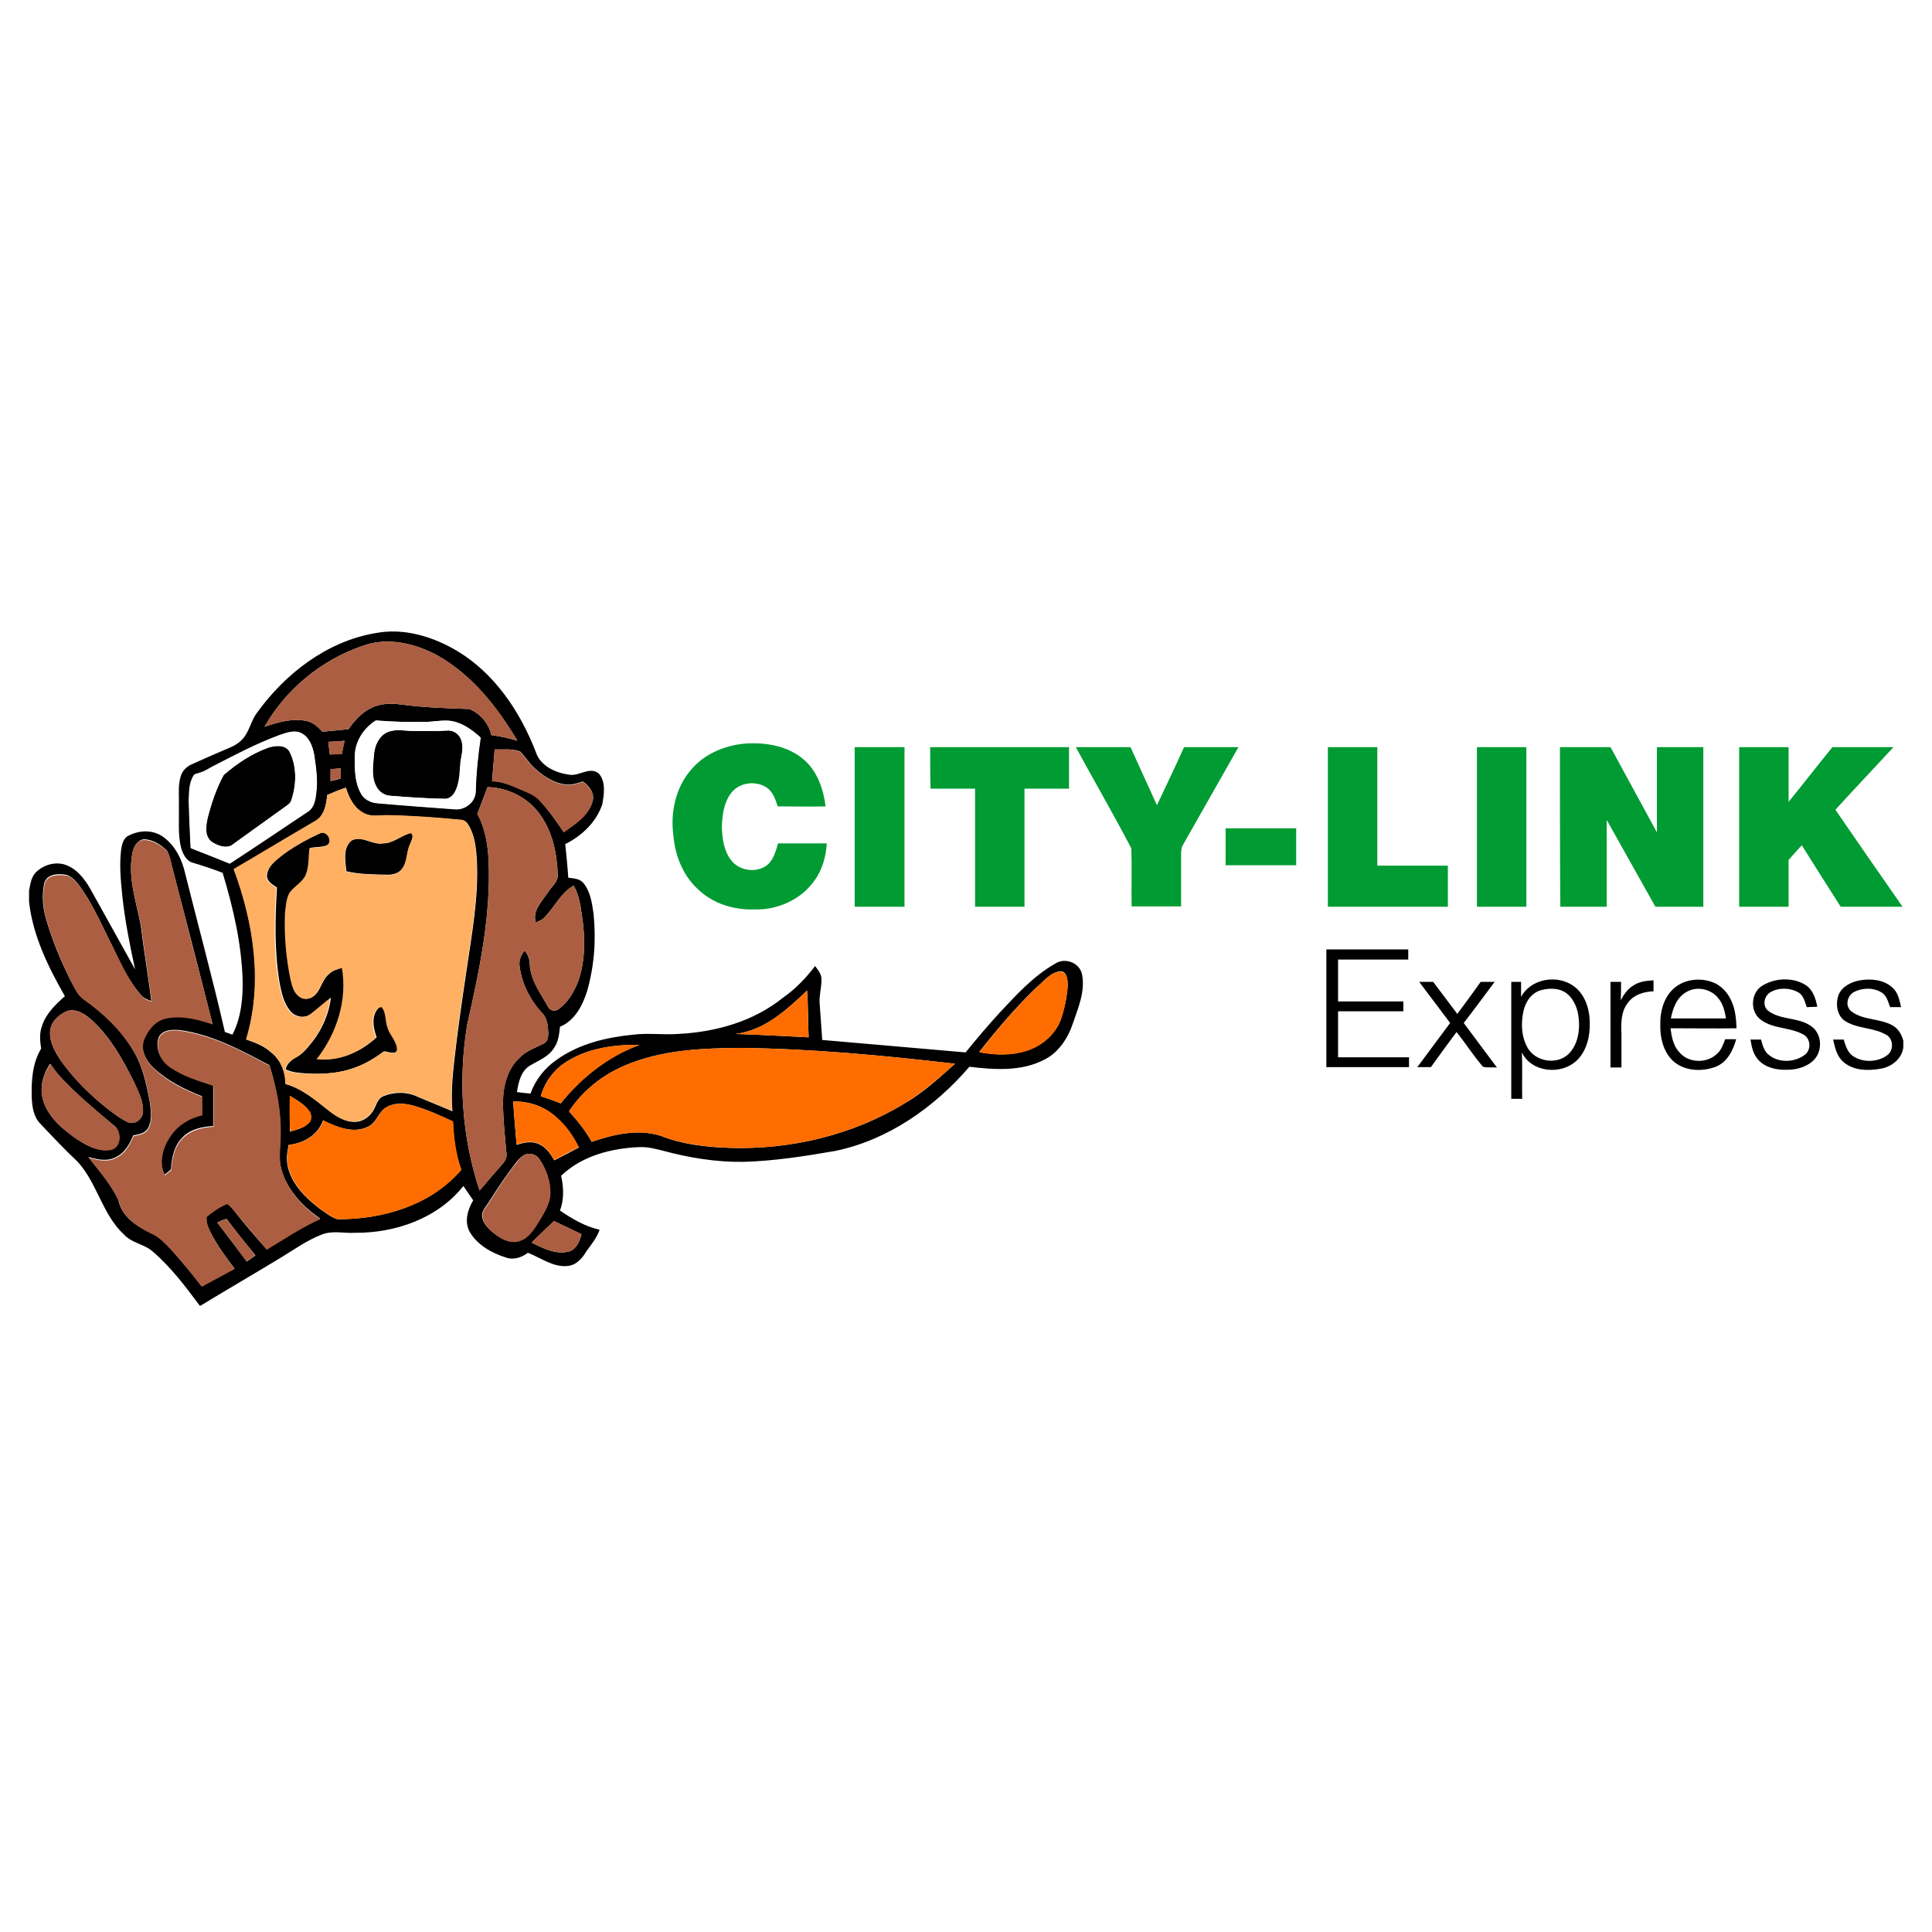 <?xml version="1.0" encoding="utf-8"?>
<!-- Generator: Adobe Illustrator 21.0.2, SVG Export Plug-In . SVG Version: 6.00 Build 0)  -->
<svg version="1.1" xmlns="http://www.w3.org/2000/svg" xmlns:xlink="http://www.w3.org/1999/xlink" x="0px" y="0px"
	 viewBox="0 0 512 512" style="enable-background:new 0 0 512 512;" xml:space="preserve">
<style type="text/css">
	.st0{fill:#FFFFFF;}
	.st1{fill:#AB5E41;}
	.st2{fill:#009B32;}
	.st3{fill:#FFB062;}
	.st4{fill:#FF6D00;}
</style>
<g id="Layer_1">
	<rect class="st0" width="512" height="512"/>
</g>
<g id="Layer_2">
	<g id="_x23_000000ff">
		<path d="M99.4,167.8c7.6-1.5,15.4,0.9,21.9,4.8c9.9,6,16.6,16.1,20.7,26.7c1.2,3.7,5.2,5.5,8.8,6c2.7,0.5,5.5-2.3,7.9-0.3
			c1.9,2.2,1.4,5.5,0.9,8.2c-1.6,4.7-5.4,8.3-9.8,10.5c0.3,3,0.6,5.9,0.8,8.9c1.4,0.2,3,0.2,4,1.4c1.9,2.3,2.3,5.4,2.7,8.2
			c0.7,6.8,0.2,13.8-1.7,20.4c-1.2,3.9-3.3,7.9-7.2,9.5c-0.2,1.9-0.4,3.9-1.5,5.5c-1.4,2.4-4.1,3.4-6.3,4.7
			c-2.5,1.4-3.2,4.4-3.6,7.1c1.2,0.2,2.4,0.3,3.6,0.4c1.3-3.7,3.8-6.8,7-9c5.9-4.2,13.1-5.9,20.2-6.6c4-0.5,8,0.1,12-0.2
			c9.9-0.5,19.9-3.3,27.7-9.6c3.3-2.3,6.1-5.2,8.5-8.4c0.8,1.1,1.8,2.2,1.7,3.7c0,2-0.6,4-0.5,6c0.2,3.3,0.5,6.6,0.7,9.9
			c12.7,1.1,25.3,2.2,38,3.3c2.9-3.6,5.8-7,8.9-10.4c4.5-4.8,9-9.8,14.8-13.1c2.5-1.7,6.3-0.4,7.1,2.6c1,4.5-0.9,8.9-2.3,13
			c-1.3,4-3.8,7.9-7.6,9.8c-6.1,3.2-13.3,2.7-19.9,1.9c-9.2,10.7-21.5,19.4-35.5,22.3c-8.1,1.4-16.3,2.7-24.5,2.9
			c-7.2,0.1-14.4-1.1-21.4-3c-2-0.5-4-1-6.1-0.9c-7.4,0.3-15.2,2.3-20.7,7.6c0.7,3.1,0.8,6.3-0.3,9.2c3.2,2.2,6.6,4.2,10.5,5.1
			c-0.7,2.1-2.2,3.9-3.5,5.7c-1.1,1.9-2.7,3.7-5,3.9c-3.8,0.4-7.1-2.2-10.5-3.5c-1.7,1.3-3.9,2-6,1.2c-3.7-1.2-7.4-3.3-9.4-6.7
			c-1.5-2.7-0.6-5.9,0.9-8.4c-0.9-1.3-1.7-2.5-2.6-3.8c-6.8,8.6-18.1,12.5-28.7,12.4c-2.9,0.2-6-0.7-8.9,0.5
			c-3.9,1.5-7.3,4-10.8,6.1c-7.1,4.3-14.3,8.5-21.4,12.8c-3.8-5.1-7.7-10.3-12.6-14.5c-2.2-1.9-5.5-2.2-7.5-4.4
			c-5.8-5.3-7.1-13.7-12.4-19.4c-3.4-3.2-6.7-6.7-9.9-10.1c-1.8-1.9-2.1-4.6-2.2-7.1c-0.1-4.3,0.2-8.9,2.5-12.7
			c-0.3-2-0.5-4,0.2-5.9c1-3.3,3.6-5.8,6.1-8c-4.4-7.7-8.5-16-9.5-25v-2.9c0.3-1.6,0.5-3.4,1.6-4.7c2.1-2.3,5.7-3.3,8.6-2
			c3,1.3,5,4.2,6.5,7c3.8,6.8,7.6,13.7,11.4,20.5c-1.4-6.5-2.7-13-3.4-19.6c-0.4-4-0.8-8-0.3-12.1c0.2-1.4,0.6-3.2,2.1-3.8
			c2.9-1.5,6.6-1.5,9.2,0.5c3.1,2.3,4.9,6,5.7,9.7c3.5,14,7.3,27.9,10.5,41.9c0.7,0.2,1.4,0.5,2,0.7c2.3-4.5,2.8-9.6,2.7-14.5
			c-0.3-9.7-2.5-19.1-5.3-28.4c-2.6-1-5.3-1.9-8-2.7c-1.7-0.5-2.5-2.3-3-3.9c-0.9-3.6-0.5-7.3-0.6-11c0.1-2.7-0.3-5.4,0.5-8
			c0.4-1.4,1.5-2.5,2.8-3.1c3.5-1.6,7-3.1,10.5-4.6c1.6-0.7,3.1-1.8,4-3.4c1.1-1.8,1.6-4,2.9-5.7C75.6,178.5,86.6,170,99.4,167.8
			 M96,171.2c-10.8,3.7-20.2,11.4-25.9,21.4c3.6-1.2,7.5-2.4,11.3-1.5c1.6,0.4,2.9,1.5,4,2.8c2.3-0.2,4.7-0.4,7-0.7
			c1.5-2.2,3.4-4.3,5.8-5.5c2.5-1.3,5.3-1.4,8.1-1c6,0.8,12.1,1,18.1,1.2c2.9,1.2,5.2,3.9,5.8,6.9c2.3,0.3,4.6,0.8,6.9,1.5
			c-5.3-8.9-11.9-17.3-21-22.5C110.1,170.5,102.6,168.7,96,171.2 M113.1,191.3c-4.5,0.1-9,0-13.4-0.3c-3.2,2-5.5,5.5-5.6,9.3
			c-0.1,3.4-0.1,6.9,1.6,10c0.8,1.6,2.6,2.5,4.4,2.6c6.8,0.6,13.7,1.1,20.5,1.6c2.7,0.2,5.4-1.9,5.5-4.7c0.1-4.8,0.6-9.6,1.3-14.3
			c-2.1-1.9-4.6-3.7-7.4-4.3C117.7,190.7,115.4,191.3,113.1,191.3 M74.1,194.8c-6,2.2-11.7,5.2-17.4,8.1c-1.2,0.6-2.3,1.4-3.6,1.8
			c-0.6,0.3-1.4,0.2-1.8,0.8c-1.3,2-1.2,4.5-1.3,6.8c0.1,4.1,0.3,8.3,0.5,12.4c3.4,1.4,6.9,2.7,10.3,4.1c6.9-4.6,13.7-9.2,20.6-13.7
			c1.6-1,2-3.1,2.3-4.8c0.5-3.4,0-6.9-0.5-10.3c-0.4-2.2-1.3-4.8-3.5-5.8C78,193.4,75.9,194.2,74.1,194.8 M87,196.6
			c0.1,1.1,0.3,2.2,0.4,3.3c1.1,0,2.1,0,3.2-0.1c0.2-1.2,0.4-2.3,0.7-3.5C89.8,196.5,88.4,196.5,87,196.6 M131.1,198.6
			c-0.2,2.8-0.5,5.6-0.7,8.4c2.4,0,4.7,1,6.9,1.9c2,0.9,4.2,1.5,5.7,3.2c2.4,2.6,4.4,5.5,6.4,8.4c3-2.1,6.4-4.3,7.6-8
			c0.7-2.2-0.8-4.2-2.5-5.4c-1.5,0.5-3.1,1-4.6,0.8c-3.3-0.4-6.2-2.4-8.5-4.6c-1.3-1.2-2.2-2.8-3.5-4.1
			C135.8,198.3,133.4,198.7,131.1,198.6 M87.6,203.8c0,1.1,0,2.1,0,3.2c0.9-0.2,1.8-0.4,2.7-0.7c0-0.9,0-1.8,0-2.7
			C89.4,203.7,88.5,203.8,87.6,203.8 M86.7,210.7c-0.2,2.6-0.8,5.6-3.2,7c-7.2,4.2-14.3,8.5-21.5,12.7c5.3,14.3,7.8,30.3,3.3,45.1
			c2.4,0.8,4.9,1.8,6.8,3.6c2.4,2,3.6,5.1,3.6,8.2c4.4,1.2,8,4.3,11.5,7.1c2,1.5,4.3,3,6.9,2.9c2.2,0,4.2-1.6,5.1-3.5
			c0.6-1.2,1-2.8,2.4-3.3c2.9-1.2,6.3-1.2,9.2,0.2c3,1.3,6.1,2.5,9.1,3.8c-0.4-4.5,0-9,0.5-13.5c0.9-8.1,2.1-16.2,3.3-24.3
			c1.4-9.4,3.1-18.8,2.7-28.3c-0.2-3.4-0.5-7.1-2.4-10c-0.4-0.7-1.2-1.1-2-1.1c-6.5-0.6-12.9-1.1-19.4-1.2c-2,0-4.2,0.4-6-0.5
			c-2.7-1.3-4.1-4.1-4.9-6.8C89.9,209.3,88.3,210,86.7,210.7 M129.2,208.6c-0.9,2.4-1.8,4.7-2.7,7.1c2.1,3.8,2.8,8.2,3,12.5
			c0.6,14.7-2.5,29.2-5.7,43.4c-2.4,14.6-1.4,29.8,3.3,43.9c2-2.4,4.1-4.8,6.2-7.2c0.7-0.8,1.1-1.8,0.9-2.8c-0.4-4.5-0.9-9-0.9-13.5
			c0-4.2,1.2-8.8,4.4-11.7c1.7-1.8,4.1-2.6,6.3-3.7c1.2-0.5,1.3-1.9,1.3-3c-0.1-1.8-0.3-3.9-1.7-5.2c-3.1-3.4-5.3-7.7-5.9-12.3
			c-0.3-1.5,0.4-3,1.3-4.2c0.9,1,1.4,2.3,1.4,3.7c0.2,4.2,2.9,7.7,4.9,11.3c0.6,1.1,2,1.2,2.9,0.4c2.3-1.7,3.8-4.3,4.9-6.9
			c2.1-5.7,2-12,1.1-17.9c-0.4-2.7-0.8-5.5-2.2-7.8c-3.5,2-5.1,5.9-7.9,8.6c-0.6,0.6-1.4,0.8-2.1,1.2c-1-3.1,1.6-5.6,3.2-8
			c0.9-1.5,2.8-2.8,2.6-4.8c-0.2-5.6-1.4-11.4-4.8-16C139.9,211.4,134.6,208.7,129.2,208.6 M35.1,226c-1.3,6.5,1,12.9,2.2,19.2
			c0.8,6.7,2,13.4,2.8,20.1c-1.1-0.4-2.3-0.9-3-1.9c-3-3.5-5-7.8-7-12c-2.6-5.1-4.9-10.5-8.1-15.3c-1.1-1.6-2.3-3.4-4.2-4.2
			c-2.1-0.5-5.5-0.4-6.1,2.3c-0.6,3.1-0.4,6.3,0.5,9.3c1.6,5.6,3.9,11.1,6.5,16.3c1,1.8,1.8,3.8,3.5,5c5.1,3.6,9.8,8,13,13.4
			c2.6,4.2,3.6,9.1,4.5,13.8c0.3,2.3,0.7,4.9-0.5,7c-0.8,1.4-2.5,1.6-3.9,1.9c-0.9,2.2-2.2,4.6-4.5,5.7c-2.3,1.3-5,0.7-7.4,0
			c2.9,3.7,6.1,7.3,8,11.5c0.9,4.3,4.8,6.9,8.5,8.6c2.3,1,4,2.9,5.7,4.7c2.7,3,5.3,6.2,7.8,9.4c2.9-1.6,5.8-3.1,8.7-4.7
			c-2.3-3-4.6-6.1-6.3-9.5c-0.7-1.3-1.3-2.8-1.1-4.3c1.6-1.4,3.4-2.6,5.4-3.4c0.8,0.5,1.4,1.2,2,2c2.7,3.5,5.6,6.8,8.5,10.1
			c4.7-2.8,9.2-5.9,14.2-8.1c-4.6-3.2-8.8-7.6-10.3-13.2c-0.8-2.9-0.2-5.8-0.2-8.8c0.2-6.3-1.1-12.6-2.9-18.6
			c-7.5-4-15.1-8.1-23.6-9.3c-2-0.2-4.6-0.2-5.7,1.8c-1.1,2.9,0.4,6.2,2.9,7.9c3.5,2.4,7.6,3.6,11.5,4.9c0,3.6,0,7.2,0,10.8
			c-2.9,0.2-6.1,0.8-8.2,3.1c-2.2,2.2-2.8,5.4-3,8.4c-0.6,0.5-1.1,1-1.7,1.4c-1.7-3.4-0.5-7.5,1.6-10.5c2-2.8,5-4.7,8.3-5.4
			c0-1.6,0-3.3,0-4.9c-4.6-1.8-9.2-4.1-12.8-7.5c-2-1.9-3.6-4.8-2.6-7.6c1.1-2.6,3.1-5.2,6-5.7c4.1-0.8,8.3,0.4,12.2,1.6
			c-3.5-13.9-7.1-27.8-10.7-41.6c-0.4-1.4-0.6-2.9-1.3-4.2c-1.6-1.6-3.7-3-6.1-3.1C36.4,222.6,35.4,224.4,35.1,226 M276.5,260
			c-6.3,5.7-11.8,12.2-17,18.8c3.5,0.7,7.2,0.9,10.7,0.1c3.7-0.7,7.2-2.7,9.4-5.9c1.6-2.1,2.1-4.6,2.7-7.1c0.4-2.2,0.9-4.5,0.5-6.7
			c-0.2-0.8-0.7-1.8-1.7-1.8C279.2,257.5,277.7,258.9,276.5,260 M194.9,274c6.5,0.2,12.9,0.6,19.4,0.9c-0.2-4.1-0.1-8.3-0.4-12.4
			C208.5,267.6,202.6,273.1,194.9,274 M17.9,267.9c-2.2,0.9-4.3,2.7-4.6,5.2c-0.3,2.9,1.2,5.5,2.7,7.8c3.6,5.1,8.1,9.5,13.1,13.4
			c1.5,1.1,3.1,2.3,4.8,3.1c1.8,0.8,4-0.9,4-2.8c0.1-2.9-1.4-5.6-2.5-8.1c-2.9-5.8-6.1-11.5-10.9-16
			C22.7,268.9,20.4,267.2,17.9,267.9 M150.4,281.2c-3.5,2.1-6,5.5-7.1,9.3c1.8,0.6,3.6,1.2,5.3,1.9c5.5-6.9,12.6-12.5,20.9-15.5
			C163,276.8,156.1,277.7,150.4,281.2 M168.1,281.4c-7,2.4-13.2,6.9-17.3,13.1c2.2,2.5,4.4,5.1,6,8.1c5.8-2,12.2-3.5,18.3-1.6
			c5.8,2.3,12.1,3,18.3,3.2c16.2,0.5,32.7-3.4,46.5-11.9c4.9-2.8,9-6.7,13.2-10.4c-19-2.2-38.1-4-57.3-4.2
			C186.5,277.8,176.9,278.2,168.1,281.4 M11.5,291.8c1.4,4.4,5.2,7.5,8.9,10.1c2.6,1.7,5.6,3.3,8.8,2.8c2.9-0.6,3.1-5,0.9-6.5
			c-4.8-4-9.6-8-13.9-12.6c-1.1-1.1-2-2.4-2.9-3.7C11.3,284.8,10.4,288.5,11.5,291.8 M76.8,290.4c0,3.2,0,6.3,0,9.5
			c1.7-0.5,3.6-0.9,4.9-2.2c1-0.8,0.9-2.4,0.1-3.4C80.5,292.5,78.6,291.5,76.8,290.4 M136,291.9c0.2,3.8,0.6,7.6,0.9,11.5
			c1.9-0.6,4-1.1,5.9-0.2c1.9,0.8,3.1,2.6,4.1,4.3c2.2-1.1,4.4-2.3,6.5-3.4c-1.5-3-3.4-5.8-6-8C144.3,293.2,140.2,291.8,136,291.9
			 M101.5,294.1c-1.4,1.4-2,3.6-4,4.5c-3.9,1.9-8.3,0.1-11.9-1.7c-1.3,3.9-5.2,6.1-9.1,6.5c-0.4,1.9-0.7,3.9-0.2,5.9
			c1.1,4.6,4.7,8.2,8.4,11c1.5,1,3,2.3,4.7,2.8c12,0.1,24.8-3.7,32.8-13.1c-1.5-4.1-2-8.5-2.2-12.8c-3.4-1.6-6.9-3.2-10.5-4.2
			C107,292.3,103.7,292.1,101.5,294.1 M138.6,306.3c-0.8,0.5-1.4,1.2-2,2c-2.4,3.1-4.6,6.4-6.7,9.7c-0.7,1.2-1.7,2.2-2.1,3.5
			c-0.3,2,1.2,3.7,2.6,4.9c1.8,1.5,4,3,6.5,2.6c2.4-0.4,4-2.4,5.2-4.3c1.7-2.7,3.7-5.4,3.7-8.7c0-3.1-1.1-6.2-2.8-8.7
			C142.2,305.9,140.1,305.2,138.6,306.3 M57.6,324c2.6,3.4,5.2,6.8,7.8,10.3c0.8-0.5,1.5-1.1,2.3-1.6c-2.6-3.2-5.2-6.4-7.7-9.7
			C59.1,323.3,58.4,323.6,57.6,324 M146.8,323.6c-2,1.9-4,3.8-5.9,5.7c3,1.5,6.3,3.2,9.7,2.4c2.1-0.5,3-2.7,3.5-4.6
			C151.7,325.9,149.2,324.7,146.8,323.6z"/>
		<path d="M103.3,193.8c2-0.6,4.2-0.1,6.2-0.1c3,0,6,0.1,9-0.1c1.7-0.2,3.3,1,3.8,2.5c0.7,1.9,0.1,3.9-0.2,5.8
			c-0.2,2.5-0.1,5.1-1.2,7.4c-0.5,1.2-1.5,2.4-2.9,2.4c-4.8-0.1-9.6-0.4-14.4-0.8c-1.7,0-3.2-1.1-3.9-2.6c-1.3-2.5-0.8-5.3-0.6-7.9
			C99.2,197.6,100.5,194.6,103.3,193.8z"/>
		<path d="M70.9,198.2c1.9-0.7,4.6-1,5.8,1c2,3.9,1.9,8.6,0.5,12.8c-0.1,0.6-0.6,1-1.1,1.4c-4.7,3.4-9.5,6.8-14.2,10.2
			c-1.6,1.5-4.1,0.6-5.7-0.4c-2.2-1.5-1.7-4.4-1.2-6.6c1-3.9,2.3-7.7,4.2-11.2C62.7,202.4,66.6,199.8,70.9,198.2z"/>
		<path d="M75.5,226.1c3-2.1,6.2-3.9,9.6-5.4c1.7-0.6,3.3,2,1.8,3.2c-1.5,0.7-3.2,0.5-4.7,0.8c-0.3,2.3,0,4.6-0.9,6.8
			c-0.8,2.2-3.1,3.2-4.4,5c-0.9,1.7-1.1,3.7-1.2,5.6c-0.3,5.9,0.2,11.8,1.5,17.5c0.4,1.7,0.9,3.6,2.5,4.6c1,0.7,2.4,0.6,3.4-0.2
			c1.9-1.4,2.1-4.1,3.9-5.7c1-1.1,2.5-1.5,3.8-1.9c1.6,8.6-1.4,17.5-6.7,24.2c5.8,0.7,11.5-1.8,15.7-5.7c-0.7-2.1-1.3-4.5-0.3-6.6
			c0.4-0.7,0.9-1.6,1.8-1.5c1.3,1.5,0.9,3.7,1.6,5.5c0.6,2,2.5,3.6,2.5,5.8c-0.4,1.6-2.5,0.6-3.6,0.5c-2.4,1.8-4.9,3.3-7.7,4.3
			c-4.7,1.8-9.9,1.9-14.9,1.4c-1.2-0.1-2.4-0.4-3.5-0.9c0.3-1.5,1.5-2.5,2.8-3.2c1.9-1,3.2-2.8,4.5-4.4c2.5-3.3,4.2-7.3,4.7-11.4
			c-1.8,1.4-3.4,3-5.3,4.3c-1.7,1.3-4.2,0.8-5.5-0.8c-1.7-2.1-2.3-4.8-2.8-7.4c-1.4-8.3-1.2-16.9-0.7-25.3c-1.2-0.8-3-1.8-2.6-3.6
			C71.2,229.2,73.6,227.6,75.5,226.1z"/>
		<path d="M101.5,223.5c2.8,0,4.9-2.2,7.5-2.8c0.8,0.8,0.1,1.9-0.2,2.8c-1.1,2.1-0.7,4.7-2.2,6.7c-1,1.4-2.9,1.7-4.5,1.6
			c-3.5-0.1-6.9-0.1-10.3-0.9c-0.3-2.7-1-6.2,1.4-8.2C95.9,221.3,98.7,224,101.5,223.5z"/>
		<path d="M351.5,251.6c7.2,0,14.5,0,21.7,0c0,0.9,0,1.8,0,2.7c-6.2,0-12.4,0-18.6,0c0,3.7,0,7.4,0,11.1c5.8,0,11.6,0,17.3,0
			c0,0.9,0,1.8,0,2.6c-5.8,0-11.5,0-17.3,0c0,4.1,0,8.1,0,12.2c6.3,0,12.5,0,18.8,0c0,0.9,0,1.7,0,2.6c-7.3,0-14.6,0-21.9,0
			C351.5,272.4,351.5,262,351.5,251.6z"/>
		<path d="M403.1,264.2c2.6-4.9,9.6-6,13.9-2.9c3.1,2.2,4.3,6.2,4.3,9.8c0.1,3.5-0.8,7.3-3.3,9.8c-4.1,4.1-12.1,3.4-14.7-2
			c0.2,4.1,0,8.2,0.1,12.3c-1,0-1.9,0-2.9,0c0-10.3,0-20.7,0-31c0.9,0,1.8,0,2.6,0C403.1,261.5,403.1,262.8,403.1,264.2
			 M408.4,262.4c-2.6,0.7-4.2,3.2-4.7,5.7c-0.7,3.3-0.5,7.1,1.4,10c2.3,3.4,7.8,4.1,10.7,1.1c2.3-2.4,2.9-5.9,2.6-9.1
			c-0.2-2.6-1.2-5.3-3.3-6.9C413.2,261.8,410.6,261.8,408.4,262.4z"/>
		<path d="M443.2,262.3c2.7-2.7,6.9-3.3,10.4-2.1c2.4,0.8,4.3,2.8,5.3,5.2c1,2.2,1.2,4.7,1.3,7.1c-5.8,0.1-11.7,0-17.5,0
			c0.3,2.2,0.7,4.6,2.3,6.3c2.4,3,7.4,3.1,10.1,0.4c1.1-1,1.6-2.5,2.1-3.8c1,0,1.9,0,2.9,0c-0.8,3-2.4,6.1-5.4,7.3
			c-3.7,1.4-8.5,1.2-11.5-1.7c-2.4-2.4-3.3-6-3.2-9.4C439.9,268.3,440.8,264.7,443.2,262.3 M446.9,262.9c-2.5,1.4-3.6,4.3-4.1,7
			c4.9,0,9.7,0,14.6,0c-0.3-1.8-0.7-3.7-1.9-5.2C453.6,262.1,449.7,261.2,446.9,262.9z"/>
		<path d="M467.4,261c3.4-1.9,7.9-2,11.2,0.1c1.9,1.3,2.6,3.6,3,5.7c-1,0-1.9,0.1-2.8,0.1c-0.5-1.5-0.9-3.3-2.4-4
			c-2.2-1.2-5.2-1.2-7.3,0.1c-1.6,1-2.1,3.5-0.6,4.8c3.3,2.6,8,1.7,11.4,4.1c2.9,1.9,3.2,6.4,0.9,8.9c-1.8,1.9-4.6,2.7-7.1,2.7
			c-2.8,0.1-5.8-0.5-7.7-2.6c-1.4-1.5-1.8-3.5-2.1-5.4c0.9,0,1.9,0,2.8,0c0.4,1.5,0.8,3.1,2.1,4.1c2.6,2.1,6.7,2,9.4,0
			c1.9-1.3,1.7-4.5-0.4-5.5c-3.5-1.9-7.8-1.4-11.1-3.8C463.5,268,464,262.7,467.4,261z"/>
		<path d="M487.3,263.5c1-2.2,3.4-3.3,5.6-3.7c2.9-0.5,6.3-0.2,8.6,1.9c1.5,1.3,1.9,3.4,2.3,5.2c-1,0-1.9,0-2.9,0
			c-0.5-1.3-0.8-2.8-2-3.7c-2.1-1.5-5.1-1.5-7.4-0.4c-1.9,0.9-2.7,3.7-0.9,5.2c3.2,2.5,7.8,1.8,11.2,3.9c1.4,0.9,2.2,2.4,2.6,3.9
			v1.8c-0.4,3-3.1,5.1-5.9,5.6c-3.3,0.6-7.2,0.6-9.9-1.7c-1.8-1.5-2.3-3.8-2.8-6c0.9,0,1.9,0,2.8,0c0.5,1.6,1,3.4,2.5,4.4
			c2.7,1.8,6.6,1.6,9.1-0.3c1.7-1.3,1.6-4.4-0.4-5.4c-3.4-2-7.8-1.5-11.1-3.8C486.7,268.8,486.4,265.8,487.3,263.5z"/>
		<path d="M376.1,260.2c1.2,0,2.4,0,3.7,0c2.1,2.8,4.3,5.7,6.4,8.5c2.1-2.8,4.2-5.7,6.2-8.5c1.2,0,2.4,0,3.7,0
			c-2.7,3.6-5.4,7.3-8.2,10.9c2.9,3.9,5.9,7.9,8.8,11.8c-1.2-0.1-2.5,0.1-3.7-0.2c-2.5-2.9-4.6-6.2-7-9.2c-2.3,3.1-4.6,6.2-6.8,9.3
			c-1.2,0-2.4,0-3.6,0c2.9-3.9,5.8-7.8,8.7-11.7C381.6,267.5,378.8,263.8,376.1,260.2z"/>
		<path d="M426.8,260.2c0.9,0,1.8,0,2.8,0c0,1.6,0,3.3-0.1,4.9c0.8-1.5,1.8-3,3.3-3.9c1.6-1.1,3.5-1.3,5.4-1.4c0,1,0,1.9,0,2.9
			c-2.6,0.1-5.3,0.9-6.9,3.2c-1.8,2.4-1.7,5.5-1.6,8.3c0,2.9,0,5.8,0,8.7c-1,0-1.9,0-2.9,0C426.8,275.3,426.8,267.7,426.8,260.2z"/>
	</g>
	<g id="_x23_ab5e41ff">
		<path class="st1" d="M96,171.2c6.6-2.5,14.1-0.7,20.1,2.6c9.1,5.2,15.8,13.6,21,22.5c-2.2-0.7-4.5-1.2-6.9-1.5
			c-0.7-3.1-3-5.7-5.8-6.9c-6-0.2-12.1-0.4-18.1-1.2c-2.7-0.4-5.6-0.3-8.1,1c-2.5,1.2-4.3,3.3-5.8,5.5c-2.3,0.3-4.7,0.5-7,0.7
			c-1.1-1.2-2.4-2.4-4-2.8c-3.8-0.9-7.7,0.3-11.3,1.5C75.8,182.6,85.2,174.9,96,171.2z"/>
		<path class="st1" d="M87,196.6c1.4-0.1,2.9-0.2,4.3-0.2c-0.2,1.2-0.4,2.3-0.7,3.5c-1.1,0-2.1,0-3.2,0.1
			C87.3,198.9,87.1,197.7,87,196.6z"/>
		<path class="st1" d="M131.1,198.6c2.3,0.1,4.7-0.3,6.8,0.7c1.3,1.2,2.1,2.9,3.5,4.1c2.4,2.2,5.2,4.2,8.5,4.6
			c1.6,0.2,3.2-0.3,4.6-0.8c1.7,1.2,3.2,3.2,2.5,5.4c-1.1,3.7-4.6,5.9-7.6,8c-2-2.9-4-5.9-6.4-8.4c-1.5-1.7-3.8-2.3-5.7-3.2
			c-2.2-1-4.5-1.9-6.9-1.9C130.7,204.2,130.9,201.4,131.1,198.6z"/>
		<path class="st1" d="M87.6,203.8c0.9-0.1,1.8-0.1,2.7-0.2c0,0.9,0,1.8,0,2.7c-0.9,0.2-1.8,0.4-2.7,0.7
			C87.6,206,87.6,204.9,87.6,203.8z"/>
		<path class="st1" d="M129.2,208.6c5.4,0.1,10.6,2.7,13.8,7.1c3.4,4.6,4.6,10.4,4.8,16c0.2,2-1.7,3.2-2.6,4.8
			c-1.6,2.4-4.2,4.8-3.2,8c0.7-0.3,1.5-0.6,2.1-1.2c2.8-2.7,4.4-6.6,7.9-8.6c1.4,2.4,1.8,5.2,2.2,7.8c0.9,6,1,12.2-1.1,17.9
			c-1.1,2.6-2.6,5.2-4.9,6.9c-0.9,0.8-2.4,0.7-2.9-0.4c-2-3.6-4.7-7-4.9-11.3c0-1.4-0.4-2.7-1.4-3.7c-0.9,1.2-1.5,2.6-1.3,4.2
			c0.6,4.6,2.8,8.9,5.9,12.3c1.4,1.3,1.6,3.4,1.7,5.2c0,1.1-0.1,2.5-1.3,3c-2.2,1.1-4.6,1.9-6.3,3.7c-3.2,3-4.3,7.5-4.4,11.7
			c0,4.5,0.5,9,0.9,13.5c0.2,1.1-0.2,2.1-0.9,2.8c-2.1,2.4-4.1,4.8-6.2,7.2c-4.7-14-5.7-29.3-3.3-43.9c3.2-14.2,6.3-28.7,5.7-43.4
			c-0.2-4.3-1-8.7-3-12.5C127.4,213.4,128.3,211,129.2,208.6z"/>
		<path class="st1" d="M35.1,226c0.3-1.6,1.3-3.4,3.2-3.4c2.3,0.1,4.5,1.5,6.1,3.1c0.7,1.3,0.9,2.8,1.3,4.2
			c3.5,13.9,7.1,27.8,10.7,41.6c-3.9-1.3-8.1-2.4-12.2-1.6c-2.9,0.5-5,3.1-6,5.7c-1,2.8,0.6,5.7,2.6,7.6c3.6,3.5,8.2,5.7,12.8,7.5
			c0,1.6,0,3.3,0,4.9c-3.3,0.7-6.4,2.6-8.3,5.4c-2.1,2.9-3.3,7.1-1.6,10.5c0.6-0.5,1.2-1,1.7-1.4c0.2-3,0.8-6.2,3-8.4
			c2.1-2.2,5.2-2.9,8.2-3.1c0-3.6,0-7.2,0-10.8c-3.9-1.3-8-2.5-11.5-4.9c-2.5-1.7-4-5-2.9-7.9c1-2,3.7-2.1,5.7-1.8
			c8.5,1.2,16.2,5.3,23.6,9.3c1.9,6,3.1,12.3,2.9,18.6c0,2.9-0.6,5.9,0.2,8.8c1.5,5.6,5.7,10,10.3,13.2c-5,2.2-9.5,5.3-14.2,8.1
			c-2.8-3.4-5.7-6.7-8.5-10.1c-0.6-0.7-1.2-1.5-2-2c-2,0.8-3.8,2.1-5.4,3.4c-0.2,1.5,0.5,3,1.1,4.3c1.7,3.4,4,6.4,6.3,9.5
			c-2.9,1.6-5.8,3.1-8.7,4.7c-2.5-3.2-5.1-6.4-7.8-9.4c-1.7-1.8-3.4-3.8-5.7-4.7c-3.6-1.8-7.6-4.4-8.5-8.6c-2-4.3-5.2-7.9-8-11.5
			c2.4,0.7,5.1,1.3,7.4,0c2.3-1.1,3.5-3.4,4.5-5.7c1.4-0.3,3.1-0.5,3.9-1.9c1.2-2.1,0.8-4.7,0.5-7c-0.9-4.8-1.9-9.6-4.5-13.8
			c-3.3-5.4-7.9-9.8-13-13.4c-1.8-1.2-2.5-3.2-3.5-5c-2.6-5.3-4.9-10.7-6.5-16.3c-0.9-3-1.1-6.2-0.5-9.3c0.6-2.7,3.9-2.7,6.1-2.3
			c1.9,0.8,3.1,2.6,4.2,4.2c3.2,4.8,5.5,10.2,8.1,15.3c2.1,4.1,4,8.4,7,12c0.8,1,1.9,1.5,3,1.9c-0.8-6.7-2-13.4-2.8-20.1
			C36.1,238.9,33.8,232.5,35.1,226z"/>
		<path class="st1" d="M17.9,267.9c2.5-0.7,4.8,1.1,6.6,2.6c4.7,4.5,8,10.2,10.9,16c1.2,2.6,2.7,5.2,2.5,8.1c0,1.9-2.2,3.6-4,2.8
			c-1.8-0.8-3.3-2-4.8-3.1c-4.9-3.8-9.5-8.2-13.1-13.4c-1.5-2.3-3-4.9-2.7-7.8C13.6,270.6,15.7,268.7,17.9,267.9z"/>
		<path class="st1" d="M11.5,291.8c-1.1-3.3-0.2-7,1.9-9.8c0.9,1.3,1.8,2.5,2.9,3.7c4.3,4.5,9.1,8.6,13.9,12.6
			c2.2,1.5,2.1,5.9-0.9,6.5c-3.2,0.5-6.2-1.1-8.8-2.8C16.7,299.4,12.9,296.3,11.5,291.8z"/>
		<path class="st1" d="M138.6,306.3c1.5-1.1,3.5-0.4,4.5,1.1c1.7,2.5,2.8,5.6,2.8,8.7c-0.1,3.3-2.1,6-3.7,8.7
			c-1.2,1.9-2.8,3.9-5.2,4.3c-2.5,0.4-4.7-1.1-6.5-2.6c-1.4-1.2-2.8-2.9-2.6-4.9c0.4-1.3,1.4-2.3,2.1-3.5c2.1-3.3,4.2-6.6,6.7-9.7
			C137.3,307.5,137.9,306.8,138.6,306.3z"/>
		<path class="st1" d="M57.6,324c0.8-0.3,1.6-0.7,2.3-1c2.6,3.2,5.2,6.4,7.7,9.7c-0.8,0.5-1.5,1.1-2.3,1.6
			C62.8,330.8,60.2,327.4,57.6,324z"/>
		<path class="st1" d="M146.8,323.6c2.5,1.1,4.9,2.3,7.3,3.5c-0.5,1.9-1.4,4.1-3.5,4.6c-3.4,0.8-6.7-0.9-9.7-2.4
			C142.8,327.3,144.8,325.5,146.8,323.6z"/>
	</g>
	<g id="_x23_ffffffff">
		<path class="st0" d="M113.1,191.3c2.3-0.1,4.6-0.6,6.8-0.2c2.9,0.6,5.3,2.4,7.4,4.3c-0.6,4.8-1.2,9.5-1.3,14.3
			c-0.1,2.8-2.8,4.9-5.5,4.7c-6.8-0.5-13.7-1-20.5-1.6c-1.8-0.1-3.6-1-4.4-2.6c-1.7-3-1.6-6.6-1.6-10c0.1-3.8,2.4-7.3,5.6-9.3
			C104.1,191.3,108.6,191.4,113.1,191.3 M103.3,193.8c-2.8,0.8-4.1,3.9-4.3,6.6c-0.2,2.6-0.6,5.5,0.6,7.9c0.7,1.5,2.3,2.5,3.9,2.6
			c4.8,0.4,9.6,0.7,14.4,0.8c1.4,0,2.4-1.2,2.9-2.4c1-2.3,1-4.9,1.2-7.4c0.3-1.9,0.9-3.9,0.2-5.8c-0.5-1.6-2.2-2.7-3.8-2.5
			c-3,0.2-6,0.1-9,0.1C107.5,193.7,105.3,193.2,103.3,193.8z"/>
		<path class="st0" d="M74.1,194.8c1.8-0.6,3.8-1.4,5.7-0.5c2.2,1,3.1,3.6,3.5,5.8c0.5,3.4,1,6.8,0.5,10.3c-0.2,1.8-0.6,3.8-2.3,4.8
			c-6.9,4.6-13.7,9.2-20.6,13.7c-3.4-1.4-6.9-2.8-10.3-4.1c-0.2-4.1-0.3-8.3-0.5-12.4c0.1-2.3,0-4.8,1.3-6.8
			c0.3-0.6,1.2-0.5,1.8-0.8c1.3-0.4,2.4-1.2,3.6-1.8C62.4,200,68.1,197,74.1,194.8 M70.9,198.2c-4.3,1.6-8.2,4.2-11.6,7.2
			c-1.9,3.5-3.2,7.3-4.2,11.2c-0.5,2.2-1,5.1,1.2,6.6c1.6,1,4.1,1.9,5.7,0.4c4.7-3.4,9.5-6.8,14.2-10.2c0.5-0.3,0.9-0.8,1.1-1.4
			c1.3-4.1,1.4-8.8-0.5-12.8C75.6,197.2,72.8,197.6,70.9,198.2z"/>
	</g>
	<g id="_x23_009b32ff">
		<path class="st2" d="M183.3,203.8c3.7-4.3,9.4-6.5,15-6.8c5.1-0.2,10.6,0.8,14.6,4.2c3.7,3.1,5.3,7.9,5.9,12.5
			c-4.2,0.1-8.5,0-12.7,0c-0.6-1.9-1.3-4-3.1-5.1c-2.9-1.8-7.1-1.2-9.2,1.5c-2,2.6-2.4,5.9-2.5,9.1c0.1,3,0.5,6.2,2.4,8.7
			c2,2.7,6.2,3.5,9.1,1.7c2.1-1.3,2.7-3.8,3.4-6.1c4.3,0,8.6,0,12.9,0c-0.2,3.5-1.2,7.1-3.3,9.9c-3.5,5-9.8,7.8-15.8,7.6
			c-5.5,0.2-11.1-1.5-15.1-5.4c-4.1-3.8-6.1-9.2-6.5-14.7C177.7,215.1,179.1,208.5,183.3,203.8z"/>
		<path class="st2" d="M226.5,198c4.4,0,8.8,0,13.2,0c0,14.1,0,28.2,0,42.3c-4.4,0-8.8,0-13.2,0C226.5,226.1,226.5,212.1,226.5,198z
			"/>
		<path class="st2" d="M246.5,198c12.3,0,24.5,0,36.8,0c0,3.7,0,7.3,0,11c-3.9,0-7.9,0-11.8,0c0,10.4,0,20.9,0,31.3
			c-4.4,0-8.7,0-13.1,0c0-10.4,0-20.9,0-31.3c-3.9,0-7.9,0-11.8,0C246.5,205.3,246.5,201.6,246.5,198z"/>
		<path class="st2" d="M285.1,198c4.8,0,9.7,0,14.5,0c2.3,5.1,4.7,10.3,7,15.4c2.4-5.1,4.9-10.3,7.2-15.4c4.8,0,9.6,0,14.4,0
			c-4.9,8.6-9.8,17.3-14.7,25.9c-0.5,0.8-0.5,1.9-0.5,2.8c0,4.5,0,9,0,13.5c-4.4,0-8.7,0-13.1,0c-0.1-5.1,0.1-10.3-0.1-15.4
			C295.1,215.8,290,207,285.1,198z"/>
		<path class="st2" d="M351.9,198c4.4,0,8.7,0,13.1,0c0,10.5,0,20.9,0,31.4c6.2,0,12.5,0,18.7,0c0,3.6,0,7.2,0,10.9
			c-10.6,0-21.2,0-31.8,0C351.9,226.1,351.9,212.1,351.9,198z"/>
		<path class="st2" d="M391.4,198c4.4,0,8.7,0,13.1,0c0,14.1,0,28.2,0,42.3c-4.4,0-8.7,0-13.1,0C391.4,226.1,391.4,212.1,391.4,198z
			"/>
		<path class="st2" d="M413.4,198c4.5,0,8.9,0,13.4,0c4.1,7.5,8.2,15.1,12.3,22.6c0-7.5,0-15.1,0-22.6c4.1,0,8.2,0,12.3,0
			c0,14.1,0,28.2,0,42.3c-4.2,0-8.5,0-12.7,0c-4.3-7.7-8.6-15.3-12.9-23c0,7.7,0,15.3,0,23c-4.1,0-8.2,0-12.3,0
			C413.4,226.1,413.4,212.1,413.4,198z"/>
		<path class="st2" d="M460.9,198c4.4,0,8.7,0,13.1,0c0,4.8,0,9.7,0,14.5c3.9-4.8,7.7-9.7,11.6-14.5c5.4,0,10.8,0,16.2,0
			c-5.1,5.5-10.3,11-15.4,16.6c5.9,8.6,11.8,17.1,17.8,25.7c-5.5,0-10.9,0-16.4,0c-3.4-5.4-6.9-10.8-10.3-16.3
			c-1.2,1.3-2.4,2.6-3.5,3.9c0,4.1,0,8.3,0,12.4c-4.4,0-8.7,0-13.1,0C460.9,226.1,460.9,212.1,460.9,198z"/>
		<path class="st2" d="M324.8,219.5c6.2,0,12.5,0,18.7,0c0,3.3,0,6.6,0,9.8c-6.2,0-12.5,0-18.7,0
			C324.8,226.1,324.8,222.8,324.8,219.5z"/>
	</g>
	<g id="_x23_ffb062ff">
		<path class="st3" d="M86.7,210.7c1.6-0.7,3.3-1.4,4.9-2c0.9,2.7,2.3,5.5,4.9,6.8c1.9,1,4,0.5,6,0.5c6.5,0.1,13,0.6,19.4,1.2
			c0.8,0,1.6,0.4,2,1.1c1.9,2.9,2.2,6.6,2.4,10c0.4,9.5-1.3,19-2.7,28.3c-1.2,8.1-2.4,16.2-3.3,24.3c-0.5,4.5-0.9,9-0.5,13.5
			c-3-1.3-6.1-2.5-9.1-3.8c-2.8-1.4-6.3-1.4-9.2-0.2c-1.4,0.5-1.8,2.1-2.4,3.3c-0.9,2-2.9,3.5-5.1,3.5c-2.6,0.1-4.9-1.3-6.9-2.9
			c-3.5-2.8-7.1-5.8-11.5-7.1c0-3.1-1.2-6.2-3.6-8.2c-1.9-1.8-4.4-2.8-6.8-3.6c4.5-14.8,2-30.9-3.3-45.1c7.2-4.2,14.3-8.5,21.5-12.7
			C85.9,216.3,86.5,213.2,86.7,210.7 M75.5,226.1c-1.9,1.5-4.3,3.1-4.9,5.6c-0.3,1.8,1.4,2.7,2.6,3.6c-0.5,8.4-0.8,16.9,0.7,25.3
			c0.5,2.6,1.2,5.3,2.8,7.4c1.3,1.6,3.8,2.1,5.5,0.8c1.8-1.4,3.5-2.9,5.3-4.3c-0.5,4.1-2.2,8.1-4.7,11.4c-1.3,1.7-2.6,3.4-4.5,4.4
			c-1.3,0.7-2.5,1.7-2.8,3.2c1.1,0.5,2.3,0.8,3.5,0.9c5,0.4,10.1,0.3,14.9-1.4c2.8-1,5.3-2.5,7.7-4.3c1.2,0.1,3.2,1.1,3.6-0.5
			c0-2.2-1.9-3.8-2.5-5.8c-0.7-1.8-0.3-4-1.6-5.5c-0.9,0-1.4,0.8-1.8,1.5c-1,2.1-0.4,4.5,0.3,6.6c-4.2,3.9-9.9,6.4-15.7,5.7
			c5.3-6.8,8.2-15.6,6.7-24.2c-1.4,0.4-2.8,0.8-3.8,1.9c-1.7,1.6-1.9,4.3-3.9,5.7c-0.9,0.7-2.4,0.9-3.4,0.2c-1.6-1-2.1-2.9-2.5-4.6
			c-1.2-5.7-1.7-11.6-1.5-17.5c0.2-1.9,0.3-3.9,1.2-5.6c1.3-1.8,3.6-2.8,4.4-5c0.8-2.2,0.6-4.5,0.9-6.8c1.6-0.3,3.3-0.1,4.7-0.8
			c1.5-1.2-0.1-3.8-1.8-3.2C81.8,222.2,78.5,224,75.5,226.1 M101.5,223.5c-2.8,0.5-5.6-2.2-8.4-0.7c-2.4,1.9-1.7,5.5-1.4,8.2
			c3.4,0.8,6.9,0.7,10.3,0.9c1.6,0.1,3.5-0.2,4.5-1.6c1.5-1.9,1.1-4.6,2.2-6.7c0.3-0.9,1.1-2,0.2-2.8
			C106.4,221.3,104.3,223.5,101.5,223.5z"/>
	</g>
	<g id="_x23_ff6d00ff">
		<path class="st4" d="M276.5,260c1.3-1.2,2.7-2.5,4.6-2.5c1,0,1.5,1,1.7,1.8c0.4,2.2-0.1,4.5-0.5,6.7c-0.6,2.5-1.1,5-2.7,7.1
			c-2.2,3.1-5.7,5.2-9.4,5.9c-3.5,0.8-7.2,0.5-10.7-0.1C264.7,272.2,270.2,265.8,276.5,260z"/>
		<path class="st4" d="M194.9,274c7.7-0.9,13.6-6.4,19-11.5c0.2,4.1,0.2,8.3,0.4,12.4C207.8,274.6,201.4,274.2,194.9,274z"/>
		<path class="st4" d="M150.4,281.2c5.7-3.5,12.5-4.4,19.1-4.3c-8.3,3.1-15.4,8.7-20.9,15.5c-1.8-0.6-3.5-1.3-5.3-1.9
			C144.4,286.6,147,283.2,150.4,281.2z"/>
		<path class="st4" d="M168.1,281.4c8.9-3.2,18.4-3.6,27.7-3.7c19.1,0.2,38.2,2,57.3,4.2c-4.2,3.7-8.4,7.5-13.2,10.4
			c-13.9,8.5-30.3,12.4-46.5,11.9c-6.2-0.3-12.5-0.9-18.3-3.2c-6-1.9-12.5-0.4-18.3,1.6c-1.6-3-3.8-5.5-6-8.1
			C154.8,288.3,161.1,283.8,168.1,281.4z"/>
		<path class="st4" d="M76.8,290.4c1.8,1.1,3.8,2.2,5.1,3.9c0.8,1,0.9,2.5-0.1,3.4c-1.3,1.3-3.2,1.6-4.9,2.2
			C76.7,296.7,76.7,293.5,76.8,290.4z"/>
		<path class="st4" d="M136,291.9c4.1-0.1,8.3,1.3,11.4,4.1c2.6,2.2,4.5,5,6,8c-2.2,1.1-4.4,2.3-6.5,3.4c-1-1.7-2.2-3.5-4.1-4.3
			c-1.9-0.9-4-0.4-5.9,0.2C136.6,299.6,136.3,295.7,136,291.9z"/>
		<path class="st4" d="M101.5,294.1c2.2-2,5.4-1.8,8.1-1.1c3.6,1.1,7.1,2.6,10.5,4.2c0.2,4.3,0.7,8.7,2.2,12.8
			c-8,9.4-20.8,13.2-32.8,13.1c-1.8-0.6-3.2-1.8-4.7-2.8c-3.7-2.8-7.2-6.3-8.4-11c-0.5-1.9-0.3-3.9,0.2-5.9c3.9-0.4,7.8-2.6,9.1-6.5
			c3.6,1.8,8,3.6,11.9,1.7C99.5,297.7,100.2,295.5,101.5,294.1z"/>
	</g>
</g>
</svg>
